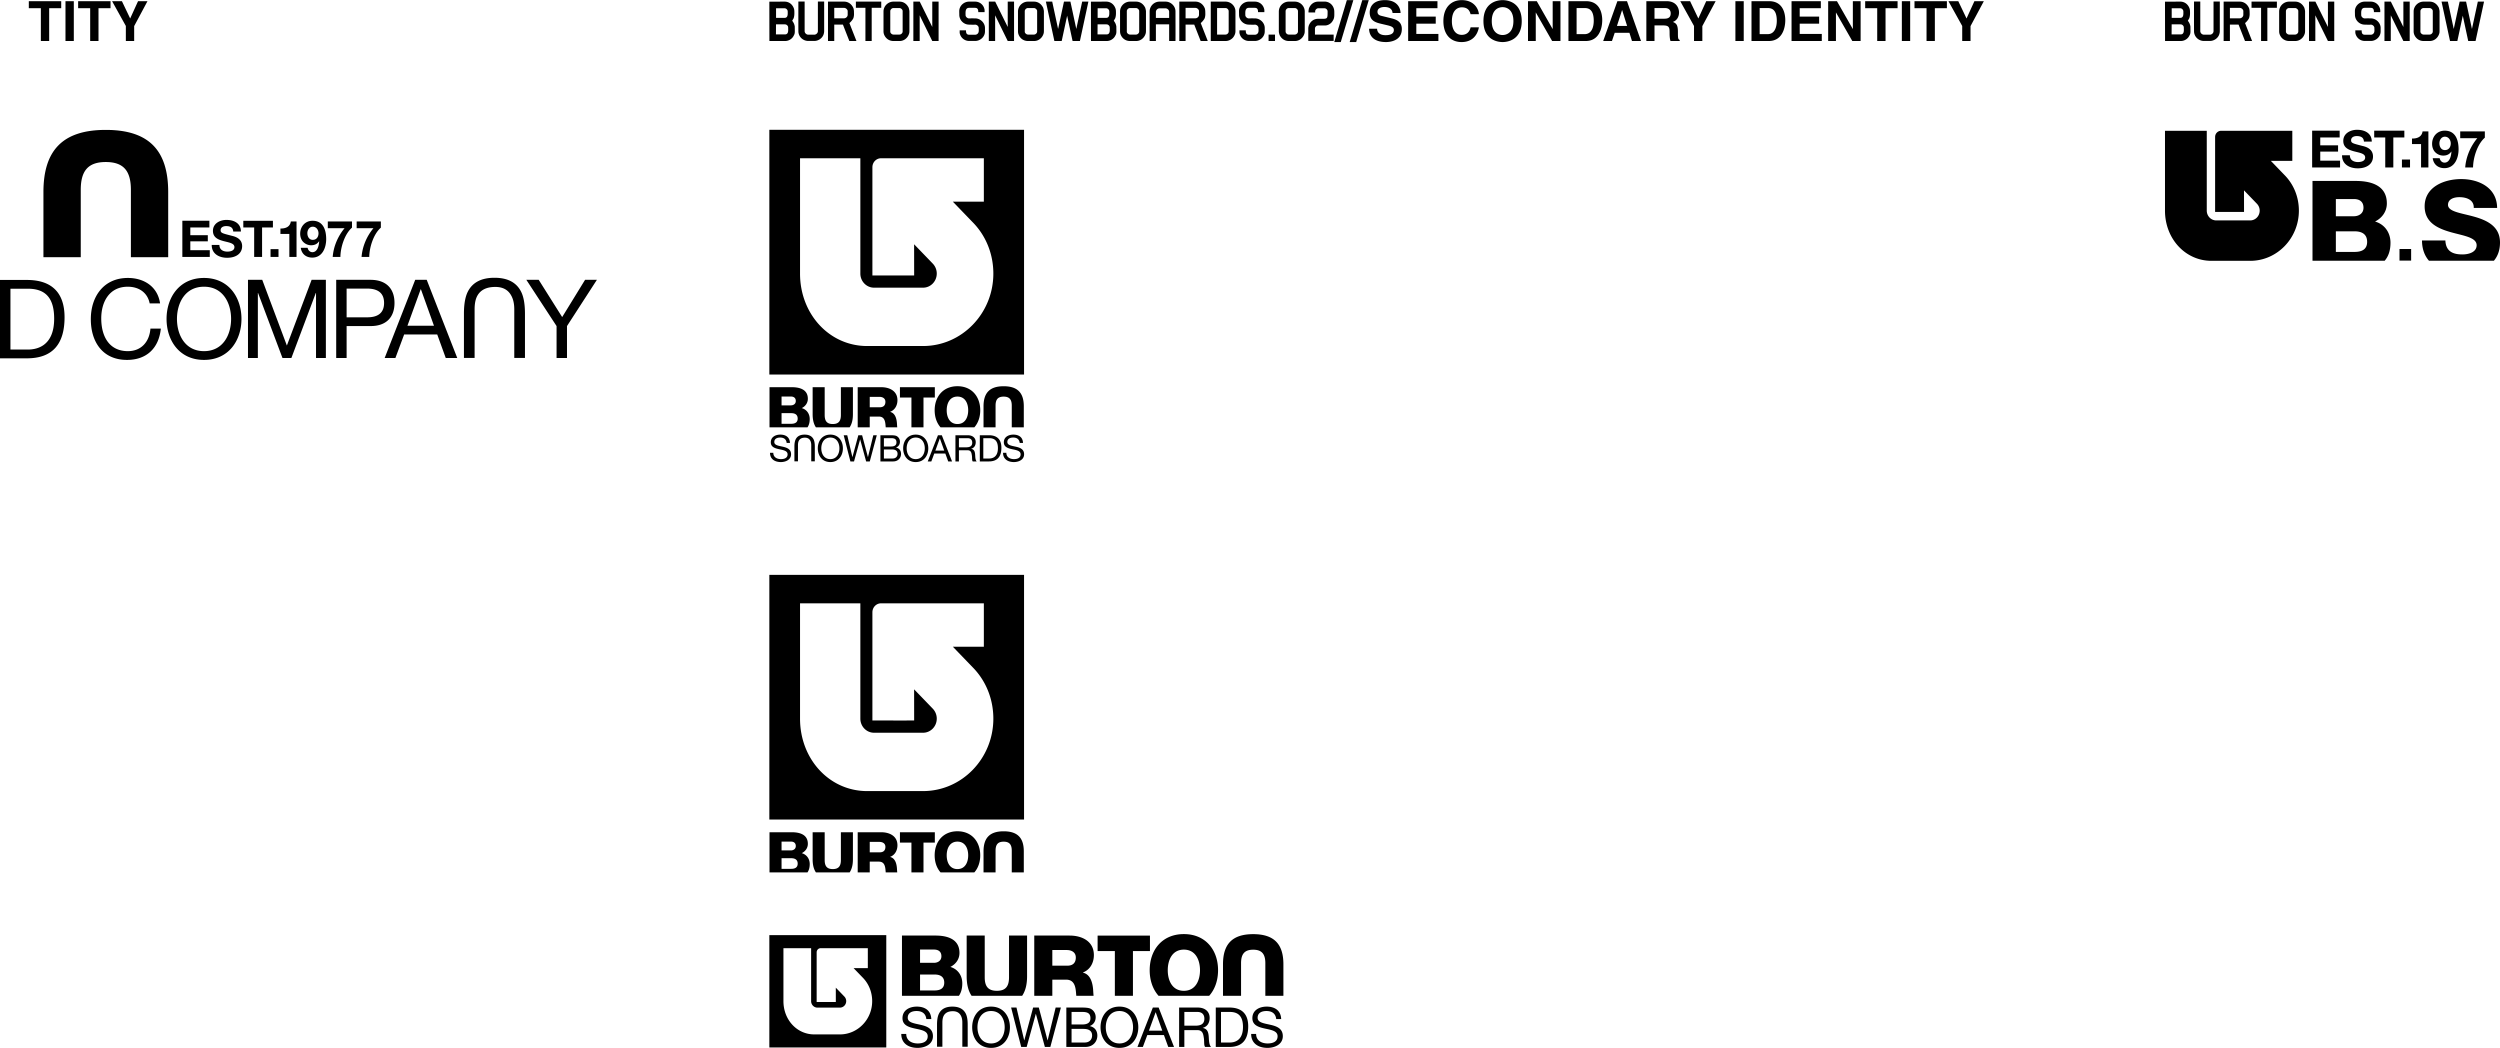 <svg xmlns="http://www.w3.org/2000/svg" width="2500" height="1048" viewBox="0 0 630.847 264.391"><path d="M20.377 64.872V47.893c0-4.666 1.716-7.037 6.312-7.037 4.616 0 6.34 2.371 6.34 7.037v16.979h9.413V48.443c0-10.481-4.807-15.693-15.753-15.693-10.915 0-15.729 5.211-15.729 15.693v16.429h9.417zM2.635 72.826h4.438c4.843 0 6.595 2.858 6.595 7.564 0 7.291-4.848 7.787-6.653 7.787h-4.38V72.826zM0 90.389h6.791c6.593 0 9.498-3.732 9.498-10.354 0-6.376-3.403-9.422-9.498-9.422H0v19.776zM37.769 76.525c-.558-2.79-2.795-4.205-5.526-4.205-4.7 0-6.695 3.877-6.695 7.992 0 4.51 1.984 8.265 6.718 8.265 3.451 0 5.449-2.43 5.693-5.694h2.628c-.497 4.925-3.569 7.907-8.544 7.907-6.135 0-9.125-4.533-9.125-10.277 0-5.726 3.263-10.405 9.348-10.405 4.119 0 7.515 2.212 8.125 6.417h-2.622zM44.655 80.448c0-3.982 2.021-8.128 6.827-8.128 4.811 0 6.833 4.146 6.833 8.128 0 3.984-2.021 8.129-6.833 8.129-4.805 0-6.827-4.145-6.827-8.129zm-2.627 0c0 5.362 3.178 10.342 9.454 10.342 6.278 0 9.45-4.98 9.45-10.342 0-5.356-3.172-10.34-9.45-10.34-6.275 0-9.454 4.984-9.454 10.34zM129.772 90.298V78.032c0-1.411-.259-2.6-.796-3.532-.788-1.42-2.117-2.126-3.992-2.126-2.234 0-3.76.77-4.574 2.304-.433.828-.65 1.951-.65 3.354v12.266h-2.691V79.125c0-2.403.329-4.257.971-5.536 1.188-2.357 3.437-3.527 6.736-3.527 3.301 0 5.541 1.17 6.722 3.527.646 1.279.97 3.132.97 5.536v11.173h-2.696zM62.576 70.581h3.597l6.217 16.586 6.241-16.586h3.599v19.734h-2.485V73.9h-.055l-6.166 16.415h-2.241L65.116 73.9h-.049v16.415h-2.491V70.581zM87.464 72.789h5.138c2.964 0 4.315 1.283 4.315 3.628 0 2.349-1.352 3.645-4.315 3.623h-5.138v-7.251zm-2.626 17.526h2.626v-8.068h6.025c3.924.026 6.058-2.186 6.058-5.83 0-3.65-2.134-5.836-6.058-5.836h-8.651v19.734zM106.154 72.966h.06l3.291 9.198h-6.692l3.341-9.198zm-9.09 17.349h2.709l2.208-5.943h8.351l2.153 5.943h2.904l-7.711-19.734h-2.904l-7.71 19.734zM143.074 82.247v8.068h-2.63v-8.068l-7.626-11.666h3.119l5.922 9.399 5.776-9.399h2.985l-7.546 11.666zM68.269 62.833h2.006v1.966h-2.006v-1.966zM46.013 55.678h6.822v1.684h-4.811v1.961h4.415v1.552h-4.415v2.235h4.911v1.689h-6.922v-9.121zM55.365 61.771c0 1.216.948 1.689 2.017 1.689.706 0 1.775-.201 1.775-1.138 0-.987-1.364-1.151-2.707-1.505-1.353-.36-2.718-.883-2.718-2.599 0-1.862 1.765-2.754 3.408-2.754 1.903 0 3.652.833 3.652 2.936h-1.939c-.063-1.097-.842-1.379-1.803-1.379-.637 0-1.379.268-1.379 1.037 0 .706.437.793 2.722 1.385.664.163 2.708.577 2.708 2.648 0 1.67-1.315 2.927-3.796 2.927-2.016 0-3.904-.997-3.878-3.246h1.938v-.001zM64.135 64.799h1.997v-7.437h2.736v-1.684h-7.473v1.684h2.74v7.437zM74.827 64.799h-1.816v-5.794h-2.248v-1.37c1.264.027 2.435-.409 2.621-1.775h1.443v8.939zM78.924 60.493c-.928 0-1.365-.837-1.365-1.684 0-.801.501-1.634 1.365-1.634.911 0 1.449.833 1.449 1.661 0 .883-.475 1.657-1.449 1.657zm-3.022 2.012c.204 1.566 1.352 2.467 2.896 2.467 2.543 0 3.512-2.485 3.512-4.67 0-2.257-.728-4.624-3.435-4.624-1.861 0-3.127 1.448-3.127 3.272 0 .706.214 1.443.692 1.989.504.565 1.283.92 2.052.92.87 0 1.521-.287 2.016-.997l.028.027c-.051 1.002-.396 2.718-1.712 2.718-.627 0-1.083-.5-1.201-1.102h-1.721zM88.819 57.416c-1.875 1.634-2.899 4.998-2.921 7.383h-1.944c.205-2.645 1.302-5.212 2.999-7.25h-4.237V55.86h6.104v1.556h-.001zM96.106 57.416c-1.88 1.634-2.899 4.998-2.927 7.383h-1.942c.208-2.645 1.301-5.212 3.002-7.25h-4.242V55.86h6.108v1.556h.001zM12.408 10.318h-2.099V2.044H7.271V.266h8.175v1.778h-3.038v8.274zM18.625 10.318h-2.101V.266h2.101v10.052zM24.854 10.318h-2.099V2.044h-3.038V.266h8.175v1.778h-3.038v8.274zM33.856 10.318h-2.1V6.523L28.284.266h2.479l2.086 4.368L34.837.266h2.38l-3.361 6.286v3.766zM198.769 2.842c0 .616.126 1.638-.798 1.638h-2.142V2.058h2.156c.406 0 .784.392.784.784zm1.792 5.026c0-.112-.014-1.19-.014-1.232-.112-.602-.28-.938-.644-1.428.028-.056.336-.588.35-.602.182-.504.21-1.008.196-1.54 0-.322-.014-.644-.112-.938-.364-1.05-1.232-1.75-2.366-1.75l-3.836.014.014 9.926h3.948c.672 0 1.26-.252 1.736-.714.308-.308.42-.574.532-.784.168-.294.196-.616.196-.952zm-1.68-.981c0 .617.182 1.765-.798 1.765h-2.282l.014-2.548 2.268.014c.406 0 .798.364.798.769zM207.771 8.792c-.378.91-1.33 1.512-2.296 1.512h-1.512c-1.274 0-2.366-.952-2.492-2.226-.028-.042-.014-7.714-.014-7.714h1.582v7.448c0 .49.434.91.924.91h1.498c.476 0 .924-.406.924-.896V.364h1.582v7.448c0 .336-.071.658-.196.98zM213.902 2.744v.952c0 .49-.448.896-.924.896h-2.464V1.96h2.464c.561 0 .924.518.924.784zm2.213 7.574s-1.302-3.304-1.778-4.536c.266-.168.868-.868 1.008-1.246.07-.196.098-.378.126-.574.056-.364.014-.756.014-1.12 0-.154-.056-.574-.098-.7-.392-1.05-1.274-1.764-2.408-1.764h-4.046v9.94h1.582V6.174s1.456.014 2.184 0c.42 1.078 1.624 4.144 1.624 4.144h1.792zM219.963 1.932v8.386h-1.582V1.932h-2.408V.378h6.399v1.554h-2.409zM227.773 7.924c0 .392-.392.77-.798.77h-1.54c-.364 0-.826-.392-.784-.784V2.786c0-.392.392-.784.784-.784h1.54c.378 0 .84.42.798.812v5.11zm1.708-.098v-4.97c0-.322-.182-.91-.182-.923-.462-.938-1.26-1.554-2.338-1.554h-1.512c-.994 0-1.918.616-2.31 1.54-.14.322-.196.63-.196.98v4.956c0 .336.056.63.182.924.42.952 1.274 1.54 2.338 1.54h1.512a2.39 2.39 0 0 0 1.764-.742c.364-.35.686-.966.728-1.484 0-.085.014-.183.014-.267zM235.249 10.318l-3.178-6.482v6.482h-1.596V.378h1.61l3.164 6.397V.378h1.596v9.94h-1.596zM246.071 10.304h-1.498c-1.246 0-2.24-.882-2.422-2.114h.014v-.56h1.596c0 .574.07 1.106.812 1.106h1.498a.895.895 0 0 0 .63-.266c.392-.378.266-.966.266-1.456 0-.448-.476-.826-.91-.826-.476.056-1.022 0-1.498 0a2.5 2.5 0 0 1-2.492-2.506c0-.294-.014-.588-.014-.882 0-1.344 1.162-2.422 2.492-2.422.532-.014.966 0 1.484 0 1.274 0 2.24.882 2.422 2.114v.532h-1.596c0-.574-.098-1.078-.812-1.078h-1.498c-1.036 0-.896 1.148-.896 1.834 0 .448.49.854.91.84.49-.028 1.008-.014 1.498-.014 1.316 0 2.492 1.106 2.492 2.436v.84c.014 1.344-1.162 2.422-2.478 2.422zM254.289 10.318l-3.178-6.482v6.482h-1.596V.378h1.61l3.164 6.397V.378h1.596v9.94h-1.596zM261.709 7.924c0 .392-.392.77-.798.77h-1.54c-.364 0-.826-.392-.784-.784V2.786c0-.392.392-.784.784-.784h1.54c.378 0 .84.42.798.812v5.11zm1.708-.098v-4.97c0-.322-.182-.91-.182-.923-.462-.938-1.26-1.554-2.338-1.554h-1.512c-.994 0-1.918.616-2.31 1.54-.14.322-.196.63-.196.98v4.956c0 .336.056.63.182.924.42.952 1.274 1.54 2.338 1.54h1.512a2.39 2.39 0 0 0 1.764-.742c.364-.35.686-.966.728-1.484 0-.085.014-.183.014-.267zM272.5 10.318h-1.848l-1.372-6.384-1.372 6.384h-1.848l-2.142-9.94h1.596l1.484 6.901 1.484-6.901h1.624l1.484 6.901 1.484-6.901h1.568l-2.142 9.94zM279.917 2.842c0 .616.126 1.638-.798 1.638h-2.142V2.058h2.156c.406 0 .784.392.784.784zm1.792 5.026c0-.112-.014-1.19-.014-1.232-.112-.602-.28-.938-.644-1.428.028-.056.336-.588.35-.602.182-.504.21-1.008.196-1.54 0-.322-.014-.644-.112-.938-.364-1.05-1.232-1.75-2.366-1.75l-3.836.014.014 9.926h3.948c.672 0 1.26-.252 1.736-.714.308-.308.42-.574.532-.784.168-.294.196-.616.196-.952zm-1.68-.981c0 .617.182 1.765-.798 1.765h-2.282l.014-2.548 2.268.014c.406 0 .798.364.798.769zM287.463 7.924c0 .392-.392.77-.798.77h-1.54c-.364 0-.826-.392-.784-.784V2.786c0-.392.392-.784.784-.784h1.54c.378 0 .84.42.798.812v5.11zm1.708-.098v-4.97c0-.322-.182-.91-.182-.923-.462-.938-1.26-1.554-2.338-1.554h-1.512c-.994 0-1.918.616-2.31 1.54-.14.322-.196.63-.196.98v4.956c0 .336.056.63.182.924.42.952 1.274 1.54 2.338 1.54h1.512a2.39 2.39 0 0 0 1.764-.742c.364-.35.686-.966.728-1.484 0-.085.014-.183.014-.267zM295.022 4.494h-3.346V2.996c0-.49.42-.924.924-.924h1.512c.434 0 .91.392.91.868v1.554zm1.597-1.652c0-.672-.28-1.26-.742-1.722-.49-.476-1.092-.742-1.778-.742h-1.498a2.515 2.515 0 0 0-2.506 2.52v7.42h1.582V6.104h3.346v4.214h1.596c.027-2.492 0-4.984 0-7.476zM302.555 2.744v.952c0 .49-.448.896-.924.896h-2.464V1.96h2.464c.559 0 .924.518.924.784zm2.212 7.574s-1.302-3.304-1.778-4.536c.266-.168.868-.868 1.008-1.246.07-.196.098-.378.126-.574.056-.364.014-.756.014-1.12 0-.154-.056-.574-.098-.7-.392-1.05-1.274-1.764-2.408-1.764h-4.046v9.94h1.582V6.174s1.456.014 2.184 0c.42 1.078 1.624 4.144 1.624 4.144h1.792zM310.044 7.91c0 .42-.392.784-.798.784h-2.128V2.002h2.142c.406 0 .784.392.784.798v5.11zm1.708-.084V2.842c0-.168-.028-.35-.056-.532a2.544 2.544 0 0 0-2.45-1.932h-3.724v9.94h3.724c.686 0 1.288-.266 1.778-.742.364-.364.672-.98.714-1.484.014-.098.014-.182.014-.266zM316.666 10.304h-1.498c-1.246 0-2.24-.882-2.422-2.114h.014v-.56h1.596c0 .574.07 1.106.812 1.106h1.498a.897.897 0 0 0 .631-.266c.392-.378.266-.966.266-1.456 0-.448-.477-.826-.91-.826-.477.056-1.022 0-1.498 0a2.5 2.5 0 0 1-2.492-2.506c0-.294-.014-.588-.014-.882 0-1.344 1.162-2.422 2.492-2.422.532-.014.966 0 1.485 0 1.273 0 2.239.882 2.422 2.114v.532h-1.597c0-.574-.098-1.078-.812-1.078h-1.499c-1.036 0-.896 1.148-.896 1.834 0 .448.49.854.91.84.49-.028 1.008-.014 1.498-.014 1.316 0 2.492 1.106 2.492 2.436v.84c.014 1.344-1.162 2.422-2.478 2.422zM321.734 10.318V8.694h-1.624v1.624h1.624zM327.53 2.786V7.91c0 .406-.392.784-.798.784h-1.54c-.406 0-.784-.378-.784-.784V2.786c0-.406.393-.784.784-.784h1.54c.407 0 .798.392.798.784zm1.708 5.04V2.842c0-.252-.056-.546-.14-.784-.378-1.008-1.303-1.68-2.381-1.68h-1.512c-.993 0-1.918.616-2.31 1.54a2.55 2.55 0 0 0-.196.98v4.956c0 .336.098.616.183.924.447.938 1.273 1.54 2.338 1.54h1.512a2.39 2.39 0 0 0 1.764-.742c.364-.35.687-.966.729-1.484 0-.098.013-.182.013-.266zM336.49 4.872c-.099.196-.21.406-.351.588-.392.56-1.134.952-1.806.938h-1.722c-.406 0-.798.364-.798.784v1.525h4.718v1.596h-6.398v-3.15c0-.237.057-.462.112-.686.378-1.036 1.218-1.75 2.353-1.75 2.422-.014 2.407.252 2.407-1.876 0-.406-.392-.784-.783-.784h-1.555c-.405 0-.798.378-.798.784v.266h-1.68c-.014-.35.028-.644.098-.979.378-1.036 1.218-1.75 2.365-1.75l1.541-.014c1.147 0 2.044.7 2.38 1.75.112.364.126.644.126 1.022.001.588.043 1.19-.209 1.736zM338.324 10.584h-1.637L339.864 0h1.638l-3.178 10.584zM342.216 10.584h-1.638L343.756 0h1.639l-3.179 10.584zM347.494 7.224c.014.559.294 1.624 2.128 1.624.994 0 2.1-.238 2.1-1.302 0-.784-.756-.994-1.819-1.246l-1.078-.252c-1.624-.378-3.192-.742-3.192-2.954 0-1.12.603-3.094 3.864-3.094 3.079 0 3.905 2.016 3.92 3.248H351.4c-.057-.448-.225-1.512-2.059-1.512-.798 0-1.75.293-1.75 1.204 0 .784.645.952 1.063 1.05l2.451.602c1.372.336 2.632.896 2.632 2.702 0 3.024-3.08 3.29-3.962 3.29-3.668 0-4.298-2.114-4.298-3.36h2.017zM362.726 2.044h-5.334v2.114h4.9v1.778h-4.9V8.54h5.572v1.778h-7.63V.266h7.392v1.778zM371.083 3.556c-.167-.602-.489-1.736-2.226-1.736-1.008 0-2.491.672-2.491 3.514 0 1.806.714 3.43 2.491 3.43 1.162 0 1.975-.658 2.226-1.89h2.101c-.42 2.184-1.848 3.71-4.368 3.71-2.674 0-4.592-1.806-4.592-5.278 0-3.514 2.03-5.306 4.62-5.306 3.01 0 4.229 2.072 4.34 3.556h-2.101zM376.432 5.292c0-2.814 1.596-3.515 2.729-3.515s2.73.701 2.73 3.515c0 2.813-1.597 3.514-2.73 3.514s-2.729-.701-2.729-3.514zm-2.1 0c0 4.718 3.5 5.292 4.829 5.292 1.33 0 4.83-.574 4.83-5.292S380.491 0 379.161 0c-1.329 0-4.829.574-4.829 5.292zM391.803.266h1.96v10.052h-2.099l-4.102-7.168h-.029v7.168h-1.96V.266h2.213l3.989 7h.028v-7zM397.837 2.002h2.017c.896 0 2.31.238 2.31 3.206 0 1.652-.573 3.374-2.281 3.374h-2.045v-6.58h-.001zm-2.058 8.316h4.354c3.318 0 4.173-3.108 4.173-5.264 0-1.904-.701-4.788-4.089-4.788h-4.438v10.052zM409.306 2.533h.028l1.246 3.977h-2.562l1.288-3.977zm-1.848 5.713h3.71l.644 2.072h2.282L410.552.266h-2.422l-3.584 10.052h2.212l.7-2.072zM417.495 4.689V2.002h2.619c1.231 0 1.469.784 1.469 1.316 0 .994-.531 1.372-1.623 1.372h-2.465v-.001zm-2.057 5.629h2.058V6.384h2.171c1.554 0 1.638.532 1.638 1.904 0 1.036.084 1.554.225 2.03h2.323v-.266c-.448-.168-.448-.532-.448-2.002 0-1.876-.447-2.184-1.273-2.548.994-.336 1.554-1.288 1.554-2.395 0-.868-.489-2.842-3.164-2.842h-5.082v10.053h-.002zM429.566 10.318h-2.1V6.523L423.994.266h2.479l2.085 4.368 1.988-4.368h2.381l-3.361 6.286v3.766zM440.011 10.318h-2.101V.266h2.101v10.052zM444.028 2.002h2.016c.896 0 2.311.238 2.311 3.206 0 1.652-.574 3.374-2.282 3.374h-2.044v-6.58h-.001zm-2.058 8.316h4.354c3.317 0 4.172-3.108 4.172-5.264 0-1.904-.7-4.788-4.088-4.788h-4.438v10.052zM459.47 2.044h-5.334v2.114h4.9v1.778h-4.9V8.54h5.572v1.778h-7.631V.266h7.393v1.778zM467.548.266h1.96v10.052h-2.101l-4.101-7.168h-.028v7.168h-1.961V.266h2.213l3.99 7h.028v-7zM475.794 10.318h-2.101V2.044h-3.037V.266h8.176v1.778h-3.038v8.274zM482.01 10.318h-2.1V.266h2.1v10.052zM488.239 10.318h-2.099V2.044h-3.038V.266h8.175v1.778h-3.038v8.274zM497.241 10.318h-2.099V6.523L491.67.266h2.477l2.086 4.368 1.988-4.368h2.381l-3.361 6.286v3.766zM550.946 2.842c0 .616.126 1.638-.799 1.638h-2.142V2.058h2.156c.407 0 .785.392.785.784zm1.793 5.026c0-.112-.016-1.19-.016-1.232-.111-.602-.279-.938-.644-1.428.028-.056.337-.588.35-.602.183-.504.21-1.008.196-1.54 0-.322-.014-.644-.112-.938-.363-1.05-1.231-1.75-2.366-1.75l-3.836.014.015 9.926h3.948a2.43 2.43 0 0 0 1.735-.714c.309-.308.42-.574.532-.784.169-.294.198-.616.198-.952zm-1.681-.98c0 .616.183 1.764-.797 1.764h-2.283l.016-2.548 2.268.014c.404 0 .796.364.796.77zM559.948 8.792c-.377.91-1.33 1.512-2.296 1.512h-1.513c-1.273 0-2.365-.952-2.492-2.226-.027-.042-.014-7.714-.014-7.714h1.582v7.448c0 .49.436.91.924.91h1.498c.477 0 .924-.406.924-.896V.364h1.582v7.448c.001.336-.068.658-.195.98zM566.081 2.744v.952c0 .49-.449.896-.925.896h-2.465V1.96h2.465c.56 0 .925.518.925.784zm2.211 7.574s-1.302-3.304-1.777-4.536c.266-.168.867-.868 1.008-1.246.07-.196.098-.378.125-.574.057-.364.016-.756.016-1.12 0-.154-.058-.574-.1-.7-.392-1.05-1.273-1.764-2.407-1.764h-4.047v9.94h1.582V6.174s1.456.014 2.185 0c.42 1.078 1.624 4.144 1.624 4.144h1.791zM572.141 1.932v8.386h-1.582V1.932h-2.409V.378h6.399v1.554h-2.408zM579.95 7.924c0 .392-.392.77-.797.77h-1.541c-.363 0-.826-.392-.784-.784V2.786c0-.392.393-.784.784-.784h1.541c.377 0 .839.42.797.812v5.11zm1.708-.098v-4.97c0-.322-.182-.91-.182-.923-.462-.938-1.26-1.554-2.338-1.554h-1.512a2.54 2.54 0 0 0-2.311 1.54c-.14.322-.196.63-.196.98v4.956c0 .336.057.63.184.924.419.952 1.272 1.54 2.338 1.54h1.512c.686 0 1.287-.252 1.764-.742.363-.35.686-.966.728-1.484 0-.085.013-.183.013-.267zM587.427 10.318l-3.179-6.482v6.482h-1.596V.378h1.611l3.164 6.397V.378h1.595v9.94h-1.595zM598.249 10.304h-1.499c-1.246 0-2.239-.882-2.421-2.114h.013v-.56h1.597c0 .574.069 1.106.812 1.106h1.499a.89.89 0 0 0 .629-.266c.393-.378.268-.966.268-1.456 0-.448-.478-.826-.911-.826-.477.056-1.022 0-1.497 0a2.5 2.5 0 0 1-2.493-2.506c0-.294-.014-.588-.014-.882 0-1.344 1.162-2.422 2.492-2.422.531-.014.966 0 1.483 0 1.274 0 2.24.882 2.422 2.114v.532h-1.596c0-.574-.098-1.078-.812-1.078h-1.497c-1.036 0-.896 1.148-.896 1.834 0 .448.49.854.911.84.489-.028 1.008-.014 1.497-.014 1.315 0 2.493 1.106 2.493 2.436v.84c.011 1.344-1.165 2.422-2.48 2.422zM606.466 10.318l-3.178-6.482v6.482h-1.596V.378h1.61l3.164 6.397V.378h1.597v9.94h-1.597zM613.886 7.924c0 .392-.391.77-.798.77h-1.54c-.363 0-.826-.392-.783-.784V2.786c0-.392.393-.784.783-.784h1.54c.378 0 .841.42.798.812v5.11zm1.708-.098v-4.97c0-.322-.182-.91-.182-.923-.462-.938-1.26-1.554-2.338-1.554h-1.512c-.994 0-1.917.616-2.31 1.54-.141.322-.197.63-.197.98v4.956c0 .336.057.63.183.924.42.952 1.274 1.54 2.338 1.54h1.512c.687 0 1.288-.252 1.765-.742.363-.35.686-.966.729-1.484-.001-.085.012-.183.012-.267zM624.678 10.318h-1.849l-1.371-6.384-1.373 6.384h-1.848l-2.14-9.94h1.594l1.485 6.901 1.483-6.901h1.625l1.484 6.901 1.483-6.901h1.568l-2.141 9.94zM606.101 40.222h2.042v2.002h-2.042v-2.002zM583.442 32.938h6.945v1.715h-4.897v1.996h4.494v1.58h-4.494v2.276h4.998v1.719h-7.046v-9.286zM592.964 39.142c0 1.238.964 1.72 2.053 1.72.719 0 1.807-.204 1.807-1.159 0-1.004-1.389-1.171-2.756-1.532-1.376-.366-2.767-.899-2.767-2.646 0-1.895 1.798-2.803 3.47-2.803 1.938 0 3.719.847 3.719 2.988h-1.975c-.064-1.117-.858-1.404-1.837-1.404-.647 0-1.403.273-1.403 1.056 0 .72.445.808 2.771 1.41.675.166 2.757.588 2.757 2.697 0 1.699-1.339 2.979-3.864 2.979-2.054 0-3.976-1.014-3.948-3.305h1.973v-.001zM601.892 42.224h2.035v-7.571h2.783v-1.715h-7.608v1.715h2.79v7.571zM612.777 42.224h-1.849v-5.899h-2.29v-1.394c1.288.027 2.479-.417 2.668-1.807h1.471v9.1zM616.947 37.841c-.944 0-1.39-.854-1.39-1.715 0-.816.51-1.663 1.39-1.663.928 0 1.476.847 1.476 1.69 0 .899-.484 1.688-1.476 1.688zm-3.076 2.049c.208 1.594 1.377 2.512 2.947 2.512 2.59 0 3.576-2.531 3.576-4.756 0-2.299-.74-4.707-3.495-4.707-1.897 0-3.186 1.473-3.186 3.332 0 .717.219 1.469.707 2.024a2.867 2.867 0 0 0 2.087.937c.886 0 1.548-.293 2.053-1.016l.029.027c-.053 1.02-.403 2.768-1.743 2.768-.639 0-1.102-.51-1.224-1.121h-1.751zM627.021 34.708c-1.909 1.664-2.95 5.088-2.974 7.516h-1.979c.208-2.691 1.324-5.305 3.053-7.381h-4.313v-1.719h6.214v1.584h-.001zM567.815 65.788h-9.781c-6.574 0-11.723-5.561-11.723-12.662V32.974h10.542v20.152c0 1.359 1.073 2.465 2.396 2.465h8.565c1.318 0 2.392-1.105 2.392-2.465 0-.895-.451-1.49-.721-1.764-.006-.01-3.238-3.358-3.238-3.358l.009 5.446c-.592.006-6.711.004-7.298.004V34.563l.003-.029c0-.862.676-1.561 1.512-1.561h17.965v7.582h-5.423l3.427 3.555c2.342 2.346 3.655 5.572 3.655 9.016.001 6.978-5.508 12.662-12.282 12.662zM601.744 65.769c.926-1.074 1.47-2.553 1.47-4.543 0-2.568-1.489-4.66-3.897-5.355 1.774-.889 2.979-2.536 2.979-4.564 0-4.722-4.279-5.736-8.177-5.673h-10.585V65.77h18.21v-.001zm-12.316-15.573h4.563c1.236 0 2.409.539 2.409 2.188 0 1.616-1.395 2.154-2.409 2.154h-4.563v-4.342zm0 8.145h4.723c1.773 0 3.168.666 3.168 2.662 0 1.871-1.299 2.535-3.168 2.535h-4.723v-5.197zM621.339 64.173c-2.503 0-4.151-.855-4.278-3.518h-5.895c.012 2.18.669 3.861 1.761 5.113h16.377c.957-1.135 1.543-2.637 1.543-4.607 0-4.088-3.295-5.607-6.561-6.527-3.296-.92-6.56-1.236-6.56-2.979 0-1.489 1.584-1.933 2.853-1.933 1.806 0 3.739.665 3.645 2.725h5.895c-.032-5.102-4.563-7.289-9.064-7.289-4.247 0-9.222 1.934-9.222 6.877 0 4.152 3.392 5.609 6.623 6.529 3.265.918 6.497 1.299 6.497 3.295-.001 1.679-1.84 2.314-3.614 2.314zM605.485 62.798h2.937v2.937h-2.937v-2.937zM194.135 145.028v61.748h64.271v-61.748h-64.271zm38.792 54.563h-14.119c-9.495 0-16.928-8.03-16.928-18.282v-29.097h15.221v29.097c0 1.964 1.549 3.559 3.459 3.559h12.367c1.902 0 3.455-1.595 3.455-3.559a3.622 3.622 0 0 0-1.042-2.548c-.009-.016-4.675-4.847-4.675-4.847s.011 7.002.011 7.864c-.853.007-9.688.001-10.536.001v-27.271l.003-.043c0-1.246.977-2.253 2.183-2.253h25.937c.003 1.017 0 9.934 0 10.948h-7.828l4.947 5.13c3.379 3.389 5.278 8.045 5.278 13.019.001 10.077-7.953 18.282-17.733 18.282zM214.396 220.109c.551-.815.827-1.9.827-3.288v-6.842h-3.036v7.023c0 1.503-.556 2.271-2.042 2.271-1.488 0-2.045-.768-2.045-2.271v-7.023h-3.039v6.842c0 1.388.276 2.473.827 3.288h8.508zM203.759 220.109c.361-.53.566-1.213.566-2.094 0-1.325-.767-2.403-2.009-2.761.916-.455 1.536-1.305 1.536-2.354 0-2.433-2.208-2.953-4.218-2.922h-5.457v10.13h9.582v.001zm-6.542-7.776h2.355c.636 0 1.238.277 1.238 1.123 0 .833-.714 1.109-1.238 1.109h-2.355v-2.232zm0 4.198h2.436c.913 0 1.634.341 1.634 1.368 0 .968-.671 1.312-1.634 1.312h-2.436v-2.68zM219.47 220.109v-2.716h2.304c1.424 0 1.616 1.209 1.698 2.388.009.073.017.192.029.328h2.908c-.045-.456-.066-.888-.079-1.096-.097-1.114-.453-2.5-1.699-2.795v-.034c1.227-.474 1.83-1.664 1.83-2.918 0-2.353-2.027-3.287-4.083-3.287h-5.946v10.13h3.038zm0-7.697h2.415c.851 0 1.537.394 1.537 1.261 0 .88-.489 1.371-1.405 1.371h-2.547v-2.632zM237.338 220.109h8.522c.973-1.097 1.491-2.614 1.491-4.3 0-3.381-2.079-6.078-5.753-6.078-3.673 0-5.749 2.697-5.749 6.078.001 1.686.517 3.204 1.489 4.3zm4.26-7.765c1.961 0 2.715 1.735 2.715 3.466 0 1.732-.754 3.464-2.715 3.464-1.957 0-2.709-1.731-2.709-3.464 0-1.731.752-3.466 2.709-3.466zM251.22 220.109v-5.481c0-1.503.554-2.271 2.038-2.271 1.49 0 2.048.769 2.048 2.271v5.481h3.038v-5.302c0-3.385-1.551-5.067-5.085-5.067-3.523 0-5.076 1.683-5.076 5.067v5.302h3.037zM229.989 220.109h3.043v-7.517h2.862v-2.613h-8.805v2.613h2.9v7.517zM198.506 111.734c-.103-.946-.734-1.353-1.64-1.353-.742 0-1.48.271-1.48 1.128 0 .817 1.054.935 2.119 1.178 1.056.236 2.11.611 2.11 1.91 0 1.404-1.377 1.97-2.582 1.97-1.482 0-2.731-.723-2.731-2.335h.833c0 1.113.924 1.592 1.926 1.592.794 0 1.676-.249 1.676-1.202 0-.906-1.057-1.066-2.111-1.294-1.056-.233-2.123-.539-2.123-1.753 0-1.344 1.194-1.936 2.398-1.936 1.354 0 2.38.638 2.437 2.095h-.832zM257.31 111.734c-.102-.946-.733-1.353-1.64-1.353-.741 0-1.479.271-1.479 1.128 0 .817 1.053.935 2.119 1.178 1.055.236 2.11.611 2.11 1.91 0 1.404-1.377 1.97-2.582 1.97-1.482 0-2.73-.723-2.73-2.335h.833c0 1.113.924 1.592 1.927 1.592.794 0 1.675-.249 1.675-1.202 0-.907-1.056-1.067-2.11-1.294-1.057-.233-2.124-.539-2.124-1.753 0-1.344 1.195-1.936 2.398-1.936 1.354 0 2.381.638 2.438 2.095h-.835zM207.245 113.105c0-1.335.673-2.724 2.286-2.724 1.612 0 2.285 1.388 2.285 2.724 0 1.334-.673 2.72-2.285 2.72-1.613 0-2.286-1.386-2.286-2.72zm-.883 0c0 1.795 1.063 3.463 3.169 3.463 2.102 0 3.165-1.668 3.165-3.463 0-1.798-1.063-3.465-3.165-3.465-2.106 0-3.169 1.667-3.169 3.465zM219.479 116.409h-.918l-1.507-5.553h-.016l-1.533 5.553h-.917l-1.692-6.611h.898l1.295 5.502h.021l1.479-5.502h.953l1.466 5.502h.018l1.344-5.502h.879l-1.77 6.611zM204.709 116.375v-4.072c0-.472-.088-.868-.265-1.181-.265-.475-.711-.71-1.336-.71-.75 0-1.258.258-1.531.771-.143.276-.218.652-.218 1.121v4.072h-.899v-3.707c0-.803.11-1.422.327-1.85.397-.788 1.148-1.178 2.251-1.178s1.85.391 2.247 1.178c.215.428.323 1.047.323 1.85v3.707h-.899v-.001zM223.042 113.381h2.011c.744 0 1.435.241 1.435 1.101 0 .723-.481 1.186-1.242 1.186h-2.204v-2.287zm-.877 3.028h3.191c1.318 0 2.012-.929 2.012-1.897 0-.816-.443-1.427-1.261-1.593v-.019c.612-.247.983-.781.983-1.481 0-.647-.344-1.119-.777-1.384-.398-.236-1.167-.236-1.75-.236h-2.398v6.61zm.877-5.873h1.762c.759 0 1.408.129 1.408 1.05 0 .692-.407 1.055-1.408 1.055h-1.762v-2.105zM228.784 113.105c0-1.335.68-2.724 2.29-2.724 1.608 0 2.288 1.388 2.288 2.724 0 1.334-.68 2.72-2.288 2.72-1.61 0-2.29-1.386-2.29-2.72zm-.88 0c0 1.795 1.068 3.463 3.17 3.463 2.101 0 3.169-1.668 3.169-3.463 0-1.798-1.068-3.465-3.169-3.465-2.102 0-3.17 1.667-3.17 3.465zM237.147 110.595h.019l1.103 3.083h-2.243l1.121-3.083zm-3.046 5.814h.908l.741-1.991h2.794l.724 1.991h.97l-2.583-6.611h-.973l-2.581 6.611zM241.972 112.844v-2.307h2.187c.824 0 1.173.48 1.173 1.13 0 .963-.699 1.177-1.526 1.177h-1.834zm-.877 3.565h.877v-2.824h2.149c.854 0 1.009.548 1.102 1.195.132.645-.01 1.361.241 1.629h.981c-.369-.451-.333-1.178-.388-1.824-.064-.65-.22-1.214-.99-1.36v-.02c.796-.22 1.148-.878 1.148-1.674 0-1.055-.77-1.733-2.011-1.733h-3.11v6.611h.001zM248.125 110.537h1.484c1.619 0 2.205.957 2.205 2.53 0 2.437-1.62 2.603-2.224 2.603h-1.465v-5.133zm-.879 5.872h2.27c2.205 0 3.175-1.247 3.175-3.461 0-2.132-1.137-3.15-3.175-3.15h-2.27v6.611zM194.135 32.721v61.75h64.271v-61.75h-64.271zm38.792 54.564h-14.119c-9.495 0-16.928-8.03-16.928-18.281V39.905h15.221v29.099c0 1.964 1.549 3.558 3.459 3.558h12.367c1.902 0 3.455-1.594 3.455-3.558a3.625 3.625 0 0 0-1.042-2.549c-.009-.016-4.675-4.846-4.675-4.846s.011 7.002.011 7.864c-.853.006-9.688 0-10.536 0V42.2l.003-.043c0-1.246.977-2.252 2.183-2.252h25.937c.003 1.016 0 9.934 0 10.948h-7.828l4.947 5.129c3.379 3.39 5.278 8.048 5.278 13.021.001 10.078-7.953 18.282-17.733 18.282zM214.396 107.804c.551-.816.827-1.9.827-3.288v-6.842h-3.036v7.023c0 1.503-.556 2.271-2.042 2.271-1.488 0-2.045-.768-2.045-2.271v-7.023h-3.039v6.842c0 1.387.276 2.472.827 3.288h8.508zM203.759 107.804c.361-.53.566-1.213.566-2.094 0-1.325-.767-2.403-2.009-2.761.916-.455 1.536-1.305 1.536-2.353 0-2.433-2.208-2.953-4.217-2.921h-5.457v10.129h9.581zm-6.542-7.777h2.355c.636 0 1.238.278 1.238 1.124 0 .833-.714 1.109-1.238 1.109h-2.355v-2.233zm0 4.199h2.436c.913 0 1.634.34 1.634 1.369 0 .968-.671 1.312-1.634 1.312h-2.436v-2.681zM219.47 107.804v-2.716h2.304c1.424 0 1.616 1.209 1.698 2.388.009.073.017.191.029.328h2.908c-.045-.457-.066-.888-.079-1.096-.097-1.114-.453-2.5-1.699-2.794v-.035c1.227-.473 1.83-1.664 1.83-2.917 0-2.353-2.027-3.287-4.083-3.287h-5.946v10.129h3.038zm0-7.697h2.415c.851 0 1.537.394 1.537 1.261 0 .879-.488 1.37-1.405 1.37h-2.547v-2.631zM237.338 107.804h8.522c.973-1.097 1.491-2.614 1.491-4.3 0-3.381-2.078-6.078-5.753-6.078-3.673 0-5.749 2.697-5.749 6.078.001 1.686.517 3.203 1.489 4.3zm4.26-7.765c1.961 0 2.715 1.736 2.715 3.465 0 1.733-.753 3.464-2.715 3.464-1.957 0-2.709-1.731-2.709-3.464 0-1.73.752-3.465 2.709-3.465zM251.22 107.804v-5.481c0-1.502.554-2.272 2.038-2.272 1.49 0 2.048.77 2.048 2.272v5.481h3.038v-5.301c0-3.385-1.551-5.068-5.085-5.068-3.523 0-5.076 1.683-5.076 5.068v5.301h3.037zM229.989 107.804h3.043v-7.517h2.862v-2.612h-8.805v2.612h2.9v7.517zM233.75 257.124c-.154-1.423-1.104-2.034-2.466-2.034-1.114 0-2.225.406-2.225 1.697 0 1.228 1.584 1.404 3.185 1.771 1.587.354 3.173.918 3.173 2.87 0 2.111-2.071 2.962-3.881 2.962-2.229 0-4.106-1.087-4.106-3.512h1.252c0 1.674 1.389 2.395 2.896 2.395 1.193 0 2.52-.374 2.52-1.808 0-1.361-1.588-1.603-3.173-1.944-1.588-.353-3.192-.811-3.192-2.637 0-2.02 1.796-2.909 3.606-2.909 2.035 0 3.579.958 3.664 3.148h-1.253v.001zM322.038 257.124c-.154-1.423-1.104-2.034-2.466-2.034-1.114 0-2.224.406-2.224 1.697 0 1.228 1.582 1.404 3.185 1.771 1.587.354 3.172.918 3.172 2.87 0 2.111-2.07 2.962-3.881 2.962-2.229 0-4.106-1.087-4.106-3.512h1.253c0 1.674 1.389 2.395 2.896 2.395 1.194 0 2.52-.374 2.52-1.808 0-1.361-1.588-1.603-3.172-1.944-1.589-.353-3.192-.811-3.192-2.637 0-2.02 1.796-2.909 3.605-2.909 2.034 0 3.579.958 3.664 3.148h-1.254v.001zM246.649 259.186c0-2.009 1.012-4.096 3.437-4.096 2.424 0 3.436 2.087 3.436 4.096 0 2.005-1.012 4.088-3.436 4.088-2.425-.001-3.437-2.084-3.437-4.088zm-1.329 0c0 2.697 1.599 5.205 4.766 5.205 3.159 0 4.758-2.508 4.758-5.205 0-2.703-1.599-5.21-4.758-5.21-3.167 0-4.766 2.506-4.766 5.21zM265.042 264.152h-1.38l-2.266-8.349h-.025l-2.303 8.349h-1.38l-2.543-9.94h1.349l1.947 8.272h.032l2.224-8.272h1.433l2.203 8.272h.029l2.019-8.272h1.322l-2.661 9.94zM242.835 264.101v-6.122c0-.708-.132-1.305-.398-1.775-.397-.713-1.068-1.067-2.008-1.067-1.127 0-1.892.388-2.302 1.157-.215.416-.327.981-.327 1.686v6.122h-1.352v-5.573c0-1.207.166-2.139.491-2.781.598-1.184 1.726-1.771 3.385-1.771 1.658 0 2.78.587 3.378 1.771.323.643.485 1.574.485 2.781v5.573h-1.352v-.001zM270.397 259.601h3.024c1.119 0 2.158.36 2.158 1.654 0 1.087-.724 1.781-1.868 1.781h-3.314v-3.435zm-1.317 4.551h4.798c1.981 0 3.024-1.396 3.024-2.853 0-1.226-.667-2.146-1.896-2.396v-.029c.921-.37 1.478-1.172 1.478-2.227 0-.973-.517-1.682-1.169-2.079-.599-.357-1.754-.357-2.631-.357h-3.605v9.941h.001zm1.317-8.832h2.648c1.142 0 2.117.196 2.117 1.58 0 1.041-.613 1.587-2.117 1.587h-2.648v-3.167zM279.032 259.186c0-2.009 1.022-4.096 3.442-4.096 2.419 0 3.439 2.087 3.439 4.096 0 2.005-1.021 4.088-3.439 4.088-2.42-.001-3.442-2.084-3.442-4.088zm-1.324 0c0 2.697 1.606 5.205 4.766 5.205 3.158 0 4.765-2.508 4.765-5.205 0-2.703-1.607-5.21-4.765-5.21-3.16 0-4.766 2.506-4.766 5.21zM291.605 255.41h.029l1.658 4.637h-3.373l1.686-4.637zm-4.581 8.742h1.365l1.115-2.993h4.201l1.088 2.993h1.458l-3.882-9.94h-1.463l-3.882 9.94zM298.858 258.792v-3.469h3.286c1.239 0 1.765.724 1.765 1.699 0 1.448-1.051 1.77-2.295 1.77h-2.756zm-1.319 5.36h1.319v-4.246h3.23c1.283 0 1.518.825 1.657 1.798.199.969-.015 2.046.362 2.448h1.476c-.555-.678-.501-1.772-.583-2.742-.096-.978-.331-1.825-1.488-2.047v-.027c1.197-.331 1.728-1.321 1.728-2.519 0-1.586-1.158-2.605-3.024-2.605h-4.676v9.94h-.001zM308.109 255.323h2.231c2.434 0 3.314 1.438 3.314 3.805 0 3.663-2.436 3.912-3.343 3.912h-2.203v-7.717h.001zm-1.322 8.829h3.412c3.315 0 4.773-1.875 4.773-5.205 0-3.203-1.709-4.735-4.773-4.735h-3.412v9.94zM194.135 235.94v28.351h29.508V235.94h-29.508zm17.81 25.051h-6.483c-4.359 0-7.771-3.687-7.771-8.394v-13.359h6.988v13.359c0 .903.712 1.633 1.588 1.633h5.679c.872 0 1.585-.729 1.585-1.633a1.67 1.67 0 0 0-.478-1.171c-.003-.006-2.146-2.225-2.146-2.225l.004 3.609c-.391.003-4.448 0-4.837 0v-12.521l.002-.02c0-.572.448-1.033 1.001-1.033H218.986v5.027h-3.595l2.271 2.353c1.551 1.557 2.423 3.695 2.423 5.979.002 4.629-3.65 8.396-8.14 8.396zM257.931 251.245c.826-1.224 1.24-2.851 1.24-4.932l-.001-10.263h-4.554v10.535c0 2.254-.833 3.405-3.063 3.405-2.232 0-3.068-1.151-3.068-3.405V236.05h-4.557v10.263c0 2.081.414 3.708 1.24 4.932h12.763zM241.976 251.245c.542-.795.848-1.819.848-3.141 0-1.987-1.149-3.604-3.014-4.142 1.373-.682 2.304-1.957 2.304-3.529 0-3.649-3.312-4.43-6.326-4.383h-8.186v15.194h14.374v.001zm-9.813-11.665h3.533c.954 0 1.857.417 1.857 1.686 0 1.249-1.071 1.664-1.857 1.664h-3.533v-3.35zm0 6.298h3.654c1.369 0 2.452.511 2.452 2.053 0 1.451-1.006 1.969-2.452 1.969h-3.654v-4.022zM265.542 251.245v-4.073h3.456c2.137 0 2.425 1.813 2.548 3.581.013.11.026.288.043.492h4.362c-.068-.685-.1-1.331-.119-1.644-.145-1.671-.68-3.75-2.549-4.192v-.052c1.84-.71 2.745-2.496 2.745-4.376 0-3.529-3.041-4.931-6.125-4.931h-8.919v15.194h4.558v.001zm0-11.546h3.622c1.276 0 2.305.591 2.305 1.892 0 1.319-.732 2.056-2.107 2.056h-3.82v-3.948zM292.344 251.245h12.784c1.459-1.646 2.236-3.921 2.236-6.45 0-5.072-3.117-9.117-8.63-9.117-5.51 0-8.623 4.045-8.623 9.117.001 2.529.776 4.805 2.233 6.45zm6.39-11.648c2.943 0 4.072 2.604 4.072 5.198 0 2.6-1.129 5.196-4.072 5.196-2.936 0-4.064-2.597-4.064-5.196 0-2.595 1.129-5.198 4.064-5.198zM313.167 251.245v-8.222c0-2.255.831-3.408 3.056-3.408 2.235 0 3.071 1.153 3.071 3.408v8.222h4.557v-7.952c0-5.077-2.326-7.602-7.628-7.602-5.285 0-7.614 2.524-7.614 7.602v7.952h4.558zM281.322 251.245h4.563v-11.276h4.293v-3.918h-13.207v3.918h4.351v11.276z"/></svg>